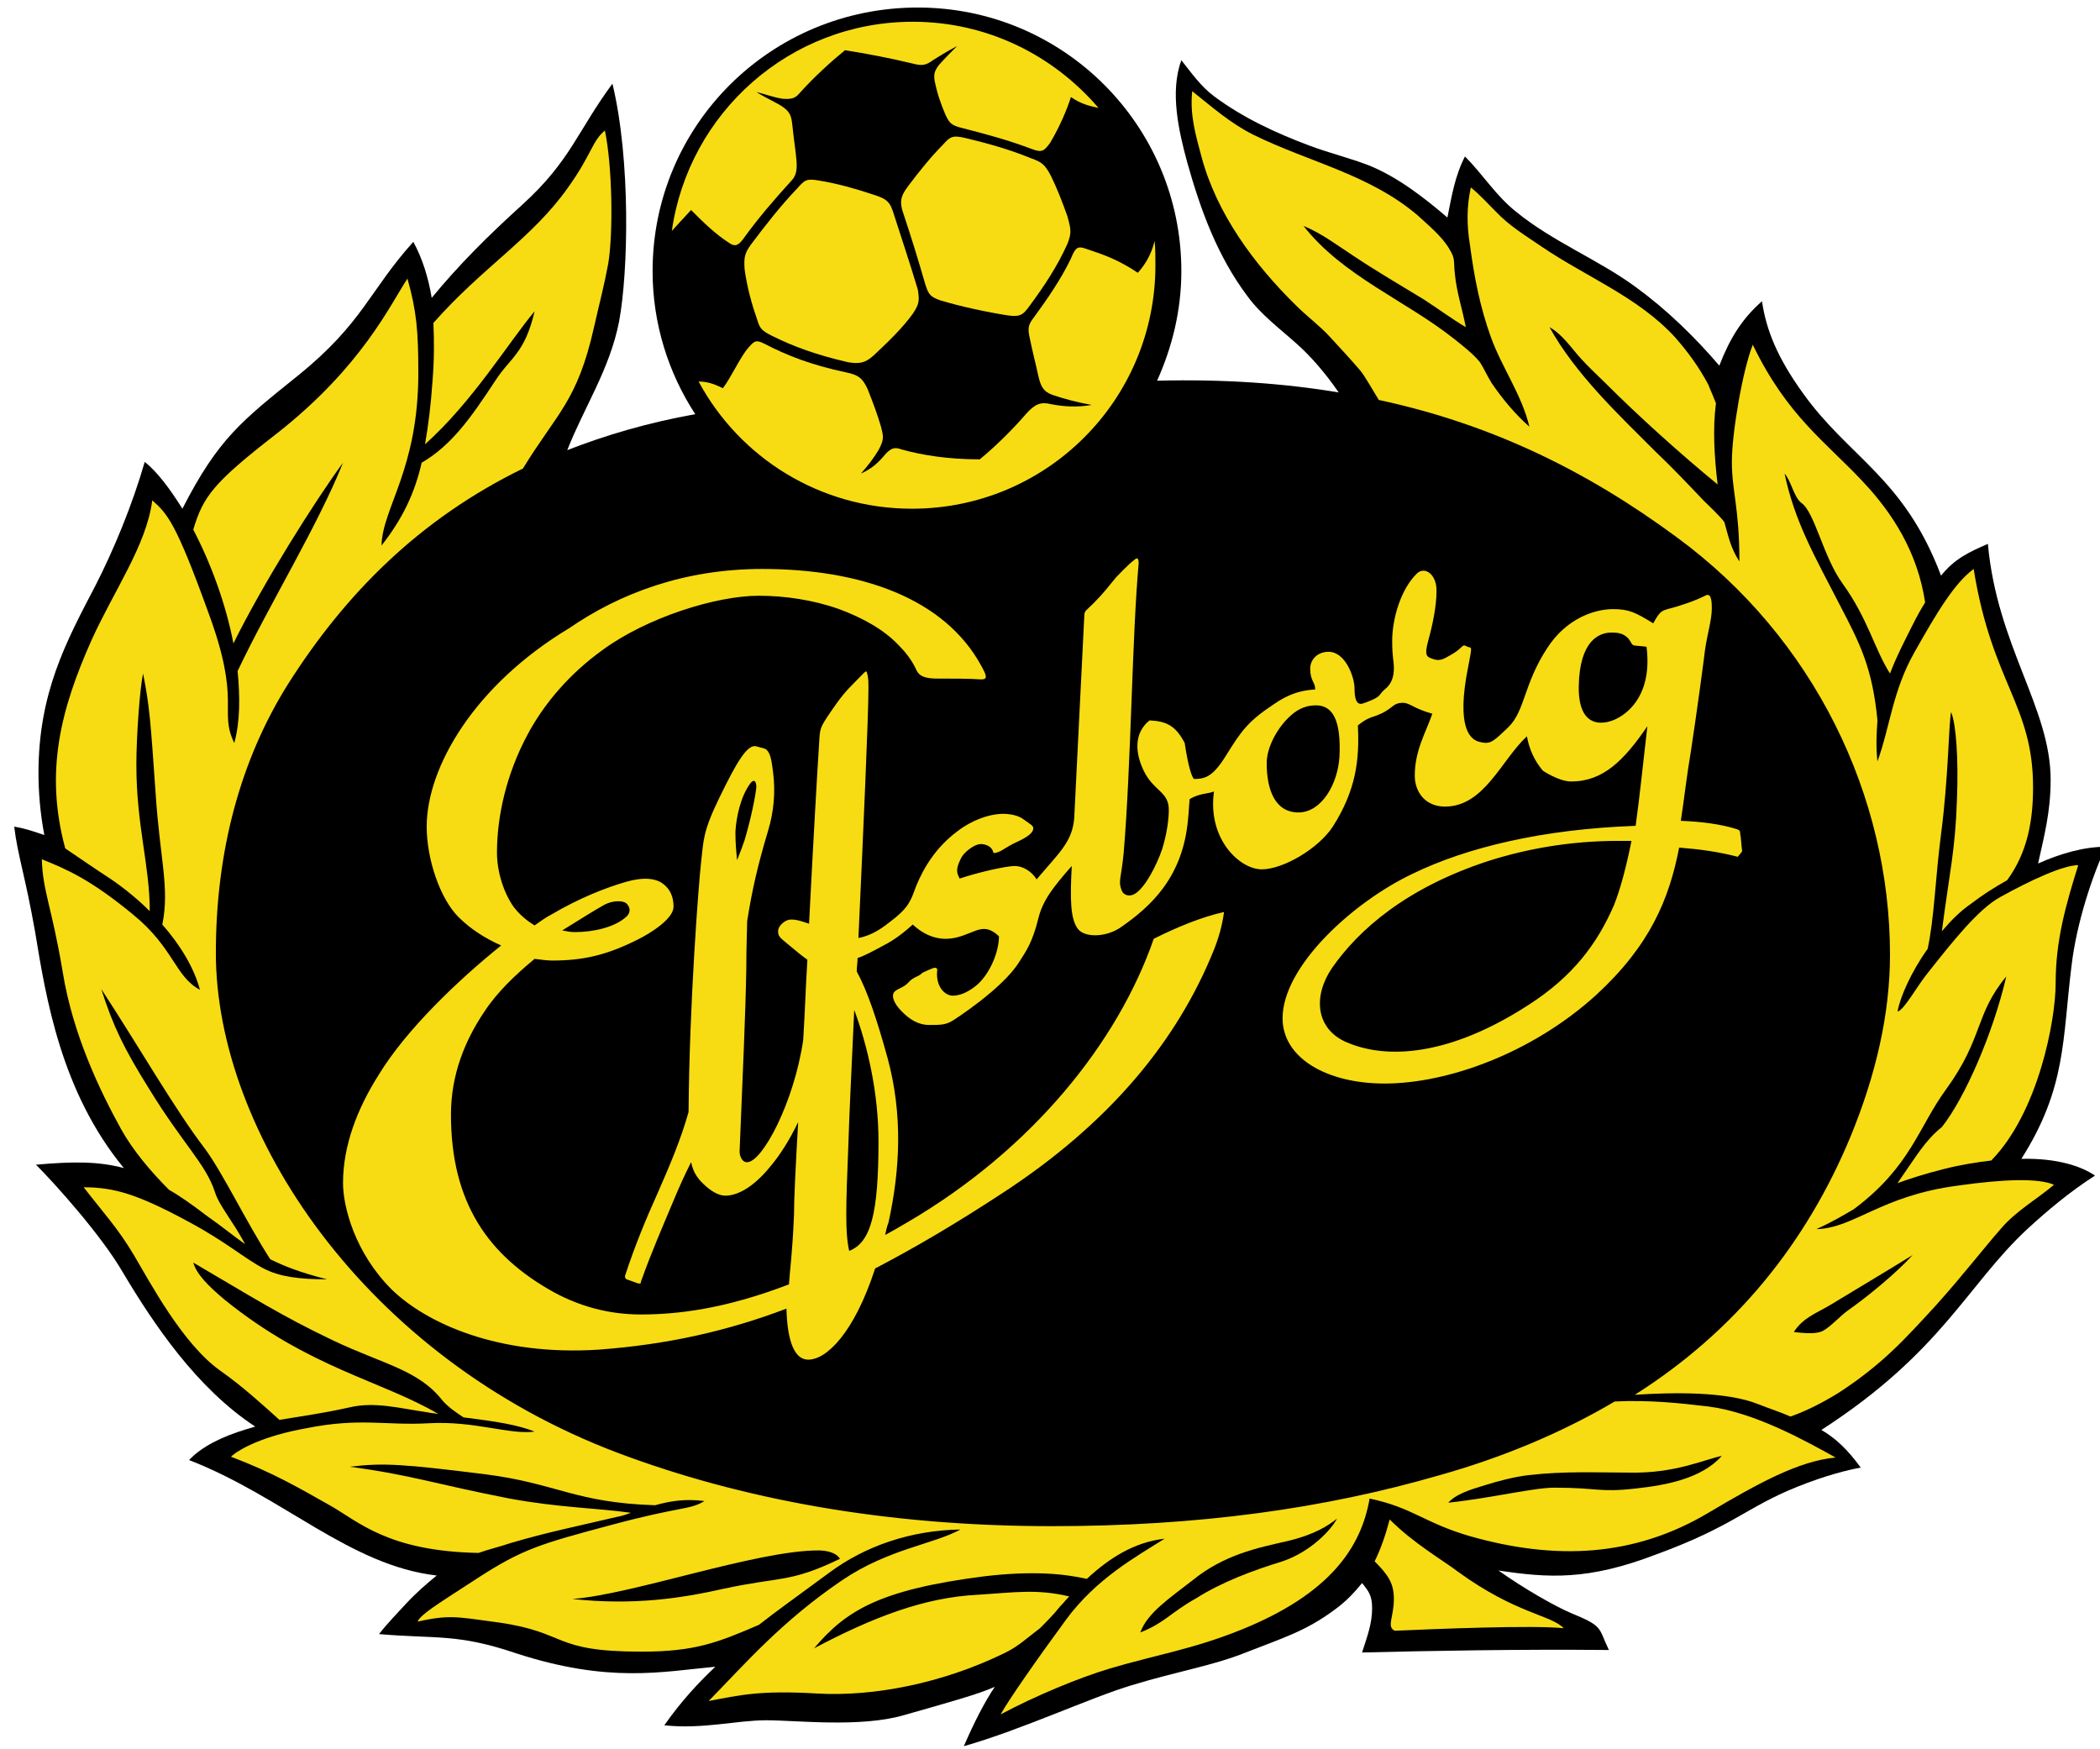 <?xml version="1.0" encoding="utf-8"?>
<!-- Generator: Adobe Illustrator 28.3.0, SVG Export Plug-In . SVG Version: 6.00 Build 0)  -->
<svg version="1.1" id="Layer_1" xmlns="http://www.w3.org/2000/svg" xmlns:xlink="http://www.w3.org/1999/xlink" x="0px" y="0px"
	 viewBox="0 0 251 209" style="enable-background:new 0 0 251 209;" xml:space="preserve">
<style type="text/css">
	.st0{fill:#F7DC14;}
</style>
<path d="M247.6,115.4c0.6-5.1,2.5-10.8,4.1-14.2c-2.6,0-5.4,0.8-8.1,2c0.7-3.2,1.5-6.1,1.5-10c0-8.6-6.4-16-7.5-28.2
	c-2.3,1-4,1.8-5.6,3.8c-4.4-11.7-11-14.1-16.5-21.8c-3.1-4.3-4.4-7.6-4.9-11c-2.5,2.2-3.9,4.6-5.1,7.7c-3-3.5-6.3-6.7-10-9.4
	c-4.5-3.3-9.9-5.4-14.3-9c-2.4-1.9-4-4.5-6.1-6.6c-1.2,2.3-1.6,4.8-2.1,7.3c-2.8-2.4-5.9-4.8-9.3-6.2c-2.3-0.9-4.8-1.5-7.2-2.4
	c-4-1.5-7.9-3.3-11.4-5.9c-1.6-1.2-2.7-2.8-3.9-4.3c-1.4,3.8-0.3,8.5,0.7,12.2c1.6,5.7,3.6,11.2,7.2,16c1.6,2.2,3.9,3.9,5.9,5.7
	c1.7,1.5,3.5,3.6,5,5.8c-6.6-1.1-13.8-1.6-21.7-1.4c1.8-4,2.9-8.4,2.9-13.1c0-17.4-14.1-31.5-31.5-31.5C92.1,0.9,78,15,78,32.4
	c0,6.3,1.9,12.2,5.1,17.1c-5.6,1-10.7,2.5-15.3,4.3c2-5.1,5.1-9.7,6.2-15.4c1.1-5.9,1.4-19.3-0.8-28.4c-4.2,5.7-5,9.2-10.7,14.4
	c-4.2,3.8-7.7,7.3-10.9,11.2c-0.4-2.4-1.1-4.7-2.2-6.7c-5.3,5.9-6,9.7-13.8,16c-6.7,5.4-9.5,7.5-13.8,15.9c-1.5-2.4-3-4.4-4.5-5.6
	c-1.5,5.2-3.7,10.5-5.9,14.8c-3.5,6.7-6.8,12.8-6.8,22.4c0,2.2,0.2,4.8,0.7,7.4C4.1,99.4,3,99,1.7,98.8c0.4,3.4,1.3,5.8,2.5,12.6
	c1.3,7.9,3.1,19.1,10.6,28.2c-3-0.8-6-0.8-10.5-0.4c2.2,2.2,7.8,8.4,10.4,12.9c3.7,6.2,8.8,13.8,15.8,18.4c-0.3,0.1-0.7,0.2-1,0.3
	c-3,0.9-5.4,2.1-6.9,3.7c11.3,4.4,19.2,12.6,29.6,13.8c-1.1,0.9-2.3,1.9-3.7,3.4c-1,1.1-2.1,2.2-3.2,3.6c6.9,0.6,9.3-0.1,16.4,2.3
	c11.1,3.6,17.4,2.2,23.8,1.6c-1.9,1.8-4,4-6.1,7c4.6,0.5,8.6-0.6,12.2-0.6s11.2,0.9,16.4-0.6c5.6-1.6,8.9-2.5,10.9-3.4
	c-1.2,1.8-2.4,4.1-3.7,7.1c7-2,15.1-5.8,20.1-7.3c5.6-1.7,9.6-2.3,13.6-3.9c4.3-1.7,7.1-2.5,10.6-5.1c1.4-1,2.4-2.1,3.3-3.2
	c0.8,1,1.2,1.5,1.2,3c0,1.9-0.6,3.4-1.2,5.3c8.1-0.2,18.4-0.4,29.5-0.3c-1.3-2.7-0.6-2.8-4.5-4.4c-1.9-0.8-5.6-2.9-8.7-5.1
	c6,0.9,10.7,1.2,18.8-1.9c9.3-3.4,10.7-5.6,16.9-8.1c3.5-1.4,6-2,7.6-2.3c-1.6-2.2-3-3.5-4.7-4.5c14.4-9.3,17.4-17.3,24.6-24
	c2.4-2.2,5-4.4,8.1-6.4c-1.6-1.1-4.5-2.1-8.8-2C247,130,246.5,124.2,247.6,115.4z"/>
<path class="st0" d="M125.7,182.4c-20.1,0-37.3-3.3-51.7-8.7c-30.6-11.5-48.2-38.5-48.2-59.8c0-12.1,2.9-23,8.6-32.1
	c6.9-10.9,15.8-19.8,28.1-25.8C66.6,49.3,69,48,71,39.1c0.7-3.1,1.2-4.9,1.7-7.6c0.6-3.6,0.5-11.6-0.4-15.9
	c-1.5,1.2-1.6,2.9-4.4,6.8c-4.3,6.1-10.2,9.5-16.1,16.2c0.1,2.1,0.1,4.4-0.1,6.9c-0.2,2.9-0.5,5.3-0.9,7.6
	c5.7-5.1,10-12.2,13.1-15.9c-1.2,5.1-2.9,5.5-4.7,8.3c-2.9,4.4-5.2,7.7-8.8,9.8c-0.8,3.5-2.2,6.6-4.8,9.9c0.1-4.5,4.4-9.1,4.4-20.6
	c0-5-0.2-7.4-1.3-11.3c-2,3-5.4,10.5-15.6,18.5c-7.6,5.9-8.8,7.5-10,11.5c2.1,4,3.9,8.9,4.8,13.6c3.6-7.3,9.8-17.1,13.1-21.6
	c-3.1,7.7-8.8,16.9-12.6,24.9c0.3,3.1,0.3,6.1-0.4,8.6c-1.9-3.9,0.9-4.8-3.1-15.6c-3.9-10.8-4.9-11.8-6.7-13.4
	c-0.7,5.4-4.6,10.8-7.3,16.8c-3.6,8.1-5.6,15.6-3.1,24.8c1.5,1,3.2,2.2,5.5,3.7c1.6,1.1,3.2,2.4,4.6,3.8c0-5.5-1.6-10.2-1.6-17.5
	c0-3.4,0.4-9,0.8-10.9c0.8,4,0.9,5.8,1.5,14.3c0.5,7.8,1.7,11.3,0.8,15.7c2.2,2.5,3.8,5.2,4.5,7.8c-3-1.6-3.1-5-8-9
	c-5.1-4.2-7.9-5.4-10.9-6.6c0.1,3.8,1.2,5.7,2.5,13.5c1.2,7.4,4.4,14.1,7,18.8c1.4,2.5,3.5,5,5.7,7.2c1.4,0.8,2.8,1.8,4.5,3.1
	c2,1.4,3.3,2.5,4.6,3.4c-1.5-2.8-3.1-4.6-3.6-6.2c-1.1-3.4-3.8-5.7-7.9-12.4c-3-4.8-4.3-7.5-5.7-11.9c4.7,7.2,8.8,14.4,12.4,19.1
	c2.2,3,4.9,8.7,7.8,13.2c1.6,0.8,3.6,1.6,6.8,2.4c-3.3,0-5.7-0.3-7.6-1.3c-2.3-1.2-4.5-3.2-9-5.6c-6.1-3.3-8.9-4.1-12.5-4.1
	c2.4,3.1,4.1,4.9,6,8.1s5.8,10.6,10.3,13.8c2.7,1.9,5.1,4.1,7.1,5.9c2.3-0.4,4.8-0.7,8.4-1.5c3-0.7,5.9,0.1,9.3,0.6
	c0.4,0.1,0.9,0.1,1.3,0.2c-6.8-4-15.5-5.5-25.6-13.7c-1.9-1.6-3.3-3-3.7-4.4c7,4.1,10.6,6.4,16.7,9.3c6.1,2.9,10.2,3.5,13.1,7.2
	c0.7,0.8,1.6,1.4,2.5,2c4,0.5,6.5,0.9,8.5,1.7c-3,0.4-7.2-1.3-12.6-1c-5.3,0.3-8.2-0.7-14.7,0.6c-5,0.9-7.9,2.4-9,3.4
	c5,1.9,7.9,3.6,11.8,5.8c3.4,1.9,6.9,5.5,17.8,5.7c1.1-0.4,2.4-0.7,3.9-1.2c4.4-1.3,8.4-2.1,12.6-3.1c0.6-0.1,1.2-0.3,1.7-0.5
	c-4.4-0.6-8.5-0.6-14.5-1.7c-8.8-1.7-11.6-2.8-19.1-3.8c4.1-0.5,6.5-0.3,16.2,0.9c8.6,1.1,10.7,3.4,20.3,3.7
	c1.8-0.5,3.6-0.8,5.9-0.5c-1.8,1.1-2.8,0.6-11.3,2.9c-8.2,2.2-10.4,2.8-15.8,6.3c-5.4,3.5-6.7,4.3-7.2,5.2c3.8-0.8,4.5-0.6,9.6,0.1
	c8.5,1.2,6.3,3.5,17.2,3.5c6.4,0,9.1-1.1,14-3.2c2.3-1.8,4.3-3.2,8.5-6.3c4.2-3.1,9.6-5,15.6-5.1c-3.3,1.8-8.6,2.3-14.2,6.1
	c-7.2,4.9-11.5,9.9-15.9,14.4c3.7-0.7,6.1-1.3,12.9-0.9c6.8,0.4,15-1.2,22.4-4.8c1.7-0.8,2.7-1.8,4.3-3c0.8-0.8,1.6-1.6,2.4-2.6
	c0.4-0.4,0.7-0.8,1.1-1.2c-3.8-0.9-6.4-0.5-10.9-0.2c-6.4,0.3-12.6,2.7-19.6,6.4c3.8-4.5,7.8-7,20.3-8.6c5.9-0.7,9.6-0.3,12.3,0.3
	c2.7-2.5,5.7-4.4,9.3-4.8c-3.5,2.2-8.2,4.8-11.8,9.7s-7,9.8-7.8,11.3c4.1-2.2,9.4-4.4,13.1-5.5c5.4-1.6,9.9-2.3,15.6-4.6
	c10.7-4.3,14.4-9.9,15.4-15.7c5.2,1.1,6.5,2.9,12,4.5c10.2,2.9,19.6,2.5,28.5-2.8c5.9-3.5,10.8-6.2,15.2-6.6
	c-3.6-2-9.7-5.4-15.2-6.1c-3.4-0.4-7-0.8-11.2-0.6c-6.1,3.6-13.1,6.6-20.9,8.8C158.3,180.3,143.3,182.4,125.7,182.4z"/>
<path class="st0" d="M226.8,141.4c1.4-0.5,3.2-1.1,5.6-1.7c2-0.5,3.9-0.8,5.6-1c5.6-5.7,7.7-16.7,7.7-21.2c0-5.1,1.2-9.3,2.7-14.1
	c-1.8,0-5.7,1.8-9.3,3.8c-2.6,1.4-5.7,5.3-8.7,9.1c-1.3,1.6-2.8,4.4-3.6,4.6c0.3-1.7,1.6-4.7,3.6-7.5c0.8-3.7,0.9-8.3,1.6-13.7
	c0.9-6.9,0.9-13,1.2-14.6c0.6,1.4,0.9,5.6,0.7,10.5c-0.2,6.1-0.9,8.7-1.8,15.7c1.1-1.3,2.2-2.4,3.5-3.3c1.3-1,2.7-1.9,4.3-2.8
	c2.5-3.4,3.1-7.3,3.1-11.1c0-9.9-4.9-12.4-7.1-26.1c-2.3,1.7-4.4,5.2-7.1,10c-2.6,4.6-2.9,8.9-4.4,13c-0.2-1.8-0.1-3.4,0-4.9
	c-0.6-6.3-2.1-9.2-4.5-13.8c-3.1-6-5.4-10-6.6-15.7c0.8,0.9,1.1,2.8,2,3.5c1.6,1.1,2.6,6.4,4.9,9.6c3.1,4.3,3.8,7.8,5.7,10.8
	c0.8-2.1,1.8-4,2.7-5.8c0.5-1,1-1.9,1.5-2.7c-0.9-6-3.9-10.7-7.5-14.5c-4.4-4.7-9-7.8-13.1-16.3c-1.2,3-2.5,10.5-2.5,14
	c0,3.5,0.9,5.5,0.9,11.9c-1.1-1.7-1.3-3-1.8-4.7c-0.4-0.6-2-2.1-2.5-2.6c-1.9-2-3.7-3.9-5.7-5.8c-4.5-4.5-9.6-9.3-12.7-14.9
	c1.6,0.9,2.6,2.5,3.8,3.8c0.9,1,1.9,1.9,2.9,2.9c3.9,3.9,9,8.5,13.4,12.1c-0.4-3.3-0.6-6.7-0.2-9.7c-0.3-0.8-0.8-1.9-0.9-2.2
	c-1.1-2.1-2.5-4-4-5.7c-4.4-4.8-10.6-7.2-15.9-10.8c-1.9-1.3-3.9-2.5-5.5-4.2c-1-1-1.9-2-3-2.9c-0.5,2.3-0.5,4.5-0.1,6.9
	c0.5,3.8,1.2,7.4,2.5,11c1.3,3.6,3.7,6.9,4.6,10.7c-1.7-1.5-3.2-3.3-4.5-5.2c-0.5-0.8-0.9-1.7-1.4-2.5c-0.8-1-2.1-2-3.1-2.8
	c-5.8-4.6-13.3-7.5-18-13.5c2.2,0.9,4,2.3,6,3.6c2.7,1.8,5.6,3.5,8.4,5.2c1.7,1.1,3.3,2.3,5,3.3c-0.4-2.1-1.1-4.2-1.3-6.3
	c-0.2-1.7,0.1-1.8-0.7-3.1c-0.9-1.5-2.5-2.8-3.8-4c-5.8-4.9-12.9-6.3-19.6-9.6c-2.8-1.4-4.9-3.3-7.3-5.2c-0.3,2.8,0.4,5.2,1.1,7.8
	c1.8,6.8,6.3,12.9,11.3,17.8c1.3,1.3,2.8,2.4,4,3.7c1.2,1.3,2.5,2.7,3.7,4.1c0.5,0.6,1.4,2.2,2.2,3.5c13.5,2.9,24.9,8.5,35.6,16.4
	c16.5,12.1,25.5,31,25.5,49.9c0,7.1-1.7,14.4-4.7,21.7c-5.3,12.8-13.8,23.3-25.8,30.9c4.6-0.3,10.9-0.4,14.7,1.1
	c1.5,0.6,2.8,1,3.9,1.5c2-0.7,3.9-1.7,5.7-2.8c5.4-3.5,8.1-6.6,11.7-10.5c3.4-3.8,5.6-6.7,7.8-9.2c1.8-2.1,4.3-3.5,6.3-5.2
	c-1.8-0.8-5.9-0.7-11.5,0.1c-9.2,1.2-12.4,5.1-16.9,5.2c2-0.9,3.3-1.7,4.5-2.4c6.8-5.1,7.7-9.8,11-14.3c4.5-6.2,3.4-8.9,7.2-13.5
	c-1.6,6.9-5,14.6-7.7,18C230.1,136.3,229.1,138.1,226.8,141.4z"/>
<path class="st0" d="M174.2,187.8c-1.7-1.3-5.2-3.3-8.1-6.2c-0.5,1.9-1.1,3.6-1.8,5c1.7,1.7,2.3,2.7,2.3,4.5c0,2.2-0.9,3.3,0.1,3.8
	c4.6-0.2,16.5-0.7,20.2-0.3C185.4,193,181.2,192.9,174.2,187.8z"/>
<path class="st0" d="M109.1,37.5c-1.3,1.8-3.1,3.5-4.7,5c-1,0.9-1.7,1-3,0.8c-3.9-0.9-6.6-1.9-9.2-3.2c-1.2-0.6-1.4-0.9-1.7-1.9
	c-0.6-1.7-1.2-3.8-1.5-6c-0.1-1.4,0-1.9,0.7-2.9c1.8-2.4,3.6-4.7,5.6-6.8c0.9-1,1.1-1.2,2.7-0.9c1.9,0.3,4.1,0.9,6.2,1.6
	c2,0.6,2.2,1,2.7,2.6c0.9,2.8,1.9,5.8,2.8,8.8C109.9,35.9,109.9,36.3,109.1,37.5z"/>
<path class="st0" d="M130,29.8c1.8,0.6,3.6,1.2,6,2.8c0.8-0.9,1.6-2.1,2-3.8c0.1,0.9,0.1,1.9,0.1,2.9c0,16.1-13,29.1-29.1,29.1
	c-11,0-20.6-6.1-25.5-15.2c0.9,0,1.7,0.2,2.9,0.8c1-1.3,2.1-3.8,3.1-4.9c0.7-0.8,0.9-0.9,1.9-0.4c2.7,1.4,5.5,2.5,9.7,3.4
	c1.5,0.3,2,0.7,2.6,2c0.6,1.5,1.2,3.1,1.6,4.5c0.3,1.2,0.4,1.5-0.3,2.8c-0.6,1-1.3,1.9-2.1,2.8c1.3-0.6,2-1.2,3-2.4
	c0.6-0.6,1-0.8,1.8-0.5c2.5,0.7,5.6,1.2,9.4,1.2c1.6-1.3,3.8-3.4,5.6-5.5c1-1.1,1.7-1.4,2.9-1.1c1.5,0.3,3.1,0.4,4.9,0.1
	c-1.7-0.3-3.2-0.7-4.7-1.2c-1.1-0.4-1.4-1-1.7-2.3c-0.3-1.4-0.7-2.9-1-4.4c-0.3-1.3-0.2-1.7,0.5-2.6c1.6-2.2,3.2-4.5,4.4-7
	C128.6,29.4,128.9,29.4,130,29.8z"/>
<path class="st0" d="M123.3,17.8c-2.9-1.1-5.6-1.8-8.3-2.5c-1.2-0.3-1.5-0.5-2-1.6c-0.6-1.4-1-2.6-1.3-4.1c-0.1-0.8,0-1.1,0.5-1.8
	c0.7-0.8,1.5-1.6,2.2-2.3c-1.3,0.7-2.1,1.2-2.9,1.7c-0.8,0.6-1.3,0.7-2.4,0.4c-2.9-0.7-5.6-1.2-8.1-1.6c-1.6,1.3-3.7,3.2-5.4,5.1
	c-0.5,0.6-0.9,0.8-2.1,0.7c-1.2-0.2-2.2-0.6-3.1-0.8c1.3,0.8,2.5,1.3,3.2,1.8c1.1,0.8,1,1.4,1.2,3c0.1,1,0.3,2.2,0.4,3.4
	c0.1,1.3-0.1,1.9-0.7,2.5c-2,2.2-3.9,4.4-5.7,6.9c-0.6,0.8-1,0.9-1.7,0.4c-1.7-1.1-3.1-2.5-4.5-3.9c-1,1.1-1.5,1.6-2.3,2.5
	c2-14.1,14.1-25,28.8-25c8.9,0,16.8,4,22.2,10.3c-0.9-0.2-2-0.4-3.3-1.3c-0.4,1.3-1.3,3.5-2.5,5.5C124.8,18,124.6,18.3,123.3,17.8z"
	/>
<path class="st0" d="M115.4,16.5c2.5,0.6,5.1,1.3,7.8,2.4c1.4,0.5,1.7,0.8,2.4,2.1c0.7,1.4,1.4,3.2,2,4.9c0.4,1.5,0.5,1.9,0,3.2
	c-1.2,2.7-2.8,5.1-4.5,7.4c-0.8,1.1-1.1,1.4-2.6,1.2c-2.6-0.4-5.8-1.1-8.1-1.8c-1.1-0.4-1.4-0.6-1.8-1.9c-0.8-2.8-1.7-5.7-2.6-8.4
	c-0.5-1.4-0.4-2.1,0.5-3.3c1.5-2,2.9-3.7,4.2-5C113.5,16.4,113.8,16.1,115.4,16.5z"/>
<path class="st0" d="M208.2,101.5c-0.1-0.8-0.1-1.4-0.2-1.8c0-0.4-0.1-0.5-0.4-0.6c-1.9-0.6-4.2-0.9-6.7-1c0.4-2.6,0.7-5.4,1.2-8.3
	c0.7-4.6,1.5-10.5,1.7-12.2c0.3-2,0.8-3.5,0.8-4.9c0-1-0.1-1.9-0.8-1.5c-1.2,0.6-2.9,1.2-4.5,1.6c-0.6,0.2-0.9,0.2-1.7,1.7
	c-2.1-1.3-2.9-1.7-4.8-1.7c-2.2,0-5.6,1.1-7.9,4.7c-2.8,4.3-2.6,7.4-4.6,9.4c-1.7,1.6-2.1,2.1-3.3,1.8c-1.3-0.2-3-1.7-1.5-9.1
	c0.5-2.6,0.4-2.1-0.1-2.3c-0.7-0.4-0.4,0-1.7,0.8c-1.2,0.7-1.6,1-2.6,0.6c-0.5-0.2-0.9-0.3-0.4-2.1c0.5-1.8,1-4.1,1-6
	c0-2-1.4-2.9-2.3-2.1c-2,1.9-3,5.5-3,8.1c0,2,0.2,2.3,0.2,3.3s-0.3,1.9-1.1,2.5c-0.8,0.7-0.3,0.8-2.1,1.5c-0.3,0.1-0.7,0.3-0.9,0.2
	c-0.4-0.1-0.6-0.7-0.6-1.8c0-1.4-1.1-4.4-3.1-4.4c-1.4,0-2.2,1-2.2,2c0,1.5,0.6,1.6,0.6,2.5c-1.5,0.1-3,0.4-5,1.8
	c-3,2-3.8,3.1-5.6,6c-1.6,2.6-2.5,2.9-3.9,2.9c-0.6-0.7-1.1-4.3-1.1-4.3c-1.1-2.1-2.2-2.6-4.2-2.7c-1.9,1.5-1.8,4-0.5,6.4
	c1.2,2.1,2.8,2.2,2.8,4.3c0,1-0.2,2.8-0.8,4.7c-0.6,1.8-2.1,4.8-3.4,5.4c-0.4,0.2-1.1,0.2-1.4-0.4c-0.5-1.2-0.1-1.4,0.2-4.5
	c0.9-10.6,1-25.9,1.8-34.7c0-0.4-0.1-0.8-0.5-0.4c-0.7,0.5-2.2,2.1-2.2,2.1c-1,1.2-1.5,1.9-2.7,3.1c-0.9,0.9-1.1,0.9-1.1,1.5
	l-1.2,24.1c-0.2,2.9-1.8,4.2-4.5,7.4c-0.6-1-1.7-1.6-2.6-1.6c-1,0-4.2,0.7-6.6,1.5c-0.2-0.4-0.3-0.6-0.3-1c0-0.5,0.4-1.4,0.7-1.8
	c0.3-0.4,1.5-1.5,2.4-1.3c0.7,0.1,1.1,0.5,1.2,0.9c0,0.2,0.2,0.2,0.7,0s0.9-0.6,2.2-1.2c1.3-0.6,1.9-1.1,1.9-1.6
	c0-0.3-0.2-0.4-1.2-1.1c-0.8-0.6-2.2-0.7-3-0.6c-1.2,0.1-3.1,0.7-4.8,2c-2.6,1.9-4.1,4.4-5,6.6c-0.6,1.6-0.8,2.5-2.9,4.1
	c-1,0.8-2.3,1.8-4,2.1c0.6-13.1,1.2-26.5,1.2-29.9c0-0.6,0-1-0.1-1.5c-0.2-0.7,0-0.7-1.5,0.8c-1.2,1.2-1.7,1.8-3,3.7
	c-1.2,1.8-1.2,1.8-1.3,3.7c-0.2,3-0.7,11.7-1.2,21.5c-0.9-0.3-1.4-0.5-2.2-0.5c-0.6,0-1.5,0.7-1.5,1.4c0,0.7,0.3,0.8,1.6,1.9
	c0.6,0.5,1.2,1,1.9,1.5c-0.2,3.2-0.3,6.5-0.5,9.6c-1.1,7.5-4.9,14.6-6.7,14.6c-0.3,0-0.4-0.1-0.6-0.3c-0.2-0.3-0.3-0.6-0.3-1
	c0.4-9.9,0.7-16.2,0.8-21.8c0-3,0.1-4.6,0.1-5.7c0.6-3.8,1.3-6.8,2.5-10.8c0.7-2.3,0.9-4.7,0.6-7c-0.1-0.7-0.2-2.1-0.7-2.6
	c-0.2-0.3-0.7-0.3-1.3-0.5c-1.1-0.3-2.4,2-4.4,6.1c-2,4.1-1.9,5.1-2.2,7.7c-0.3,2.7-1.4,16.8-1.5,29.9c-0.9,3.2-2.2,6.3-3.7,9.7
	c-1.4,3.1-2.8,6.5-3.9,9.9c0,0.1,0,0.3,0.2,0.4l1.4,0.5c0.1,0,0.1,0,0.2,0c0.1,0,0.1-0.1,0.1-0.2c1.2-3.4,2.6-6.6,3.9-9.7
	c0.7-1.7,1.4-3.2,2.1-4.6c0.3,1.4,0.9,2.1,1.8,2.9c0.8,0.7,1.6,1.1,2.3,1.1c1.6,0,3.5-1.2,5.3-3.4c1.2-1.4,2.4-3.3,3.4-5.4
	c-0.3,5.2-0.5,9.2-0.5,11.1c-0.2,4.8-0.5,6.6-0.6,8.3c-7.8,3-13.5,3.6-17.7,3.6c-3.9,0-7.3-1-10.3-2.6c-8-4.4-12.4-10.8-12.4-21.3
	c0-4.8,1.7-8.9,4-12.3c1.5-2.3,3.7-4.4,6-6.3c0.8,0.1,1.5,0.2,2.1,0.2c3.6,0,6.5-0.6,10.4-2.6c1.2-0.6,4.2-2.4,4.1-3.9
	c0-1.1-0.4-2.2-1.6-2.9c-0.8-0.4-2-0.6-4.1,0c-2.4,0.7-5.5,1.9-8.9,3.9c-0.6,0.3-1.3,0.8-2,1.3c-1-0.6-1.8-1.3-2.5-2.2
	c-1.2-1.7-2-4.2-2-6.5c0-4.5,1.2-9.5,3.6-14c2-3.8,5.1-7.4,9-10.2c5.3-3.9,13.6-6.5,18.7-6.5c3.1,0,6.5,0.5,9.6,1.6
	c2.7,1,5.3,2.4,7.1,4.3c0.8,0.8,1.5,1.7,2,2.7c0.3,0.7,0.6,1.3,2.6,1.3c1.9,0,3.8,0,5.3,0.1c0.8,0,0.6-0.5,0-1.6
	c-4.4-8.1-14.4-11.6-26.2-11.6c-9.3,0-17,2.9-23.1,7.1C56.7,81.9,51,91.7,51,98.8c0,3.9,1.6,8.6,3.8,10.8c1.5,1.5,3.3,2.6,5.1,3.4
	c-5.1,4.1-11.3,10-14.6,15.4c-2.6,4.1-4.3,8.5-4.3,13c0,2.8,1.4,8.3,5.8,12.7c4.1,4,12.7,8,24.8,7.2c8.1-0.6,15.3-2.2,22.4-4.9
	c0.1,4,1,6.1,2.6,6.1c2.2,0,5.5-3.2,8-10.9c4.8-2.5,9.7-5.4,14.9-8.8c13.3-8.6,21.3-18.6,25.6-29.3c0.6-1.5,1-3,1.2-4.5
	c-2.7,0.6-5.6,1.8-8.4,3.2c-4.3,12.4-14.5,25.1-29.3,33.8c-1,0.6-1.9,1.1-2.8,1.6c0.1-0.5,0.2-1,0.4-1.5c1.4-6.4,1.7-12.9-0.1-19.6
	c-1.3-4.7-2.4-8-3.7-10.4c0-0.5,0.1-1.1,0.1-1.6c0.9-0.3,1.8-0.8,3.1-1.5c1.4-0.7,2.6-1.7,3.5-2.5c1.4,1.3,3.2,2.1,5.4,1.5
	c2.2-0.6,3.1-1.8,4.9-0.1c0,1.8-1,4.3-2.5,5.7c-0.9,0.8-2,1.4-3,1.4s-2-1.1-1.9-2.8c0-0.2,0.1-0.4-0.1-0.5c-0.2-0.1-0.4,0-1.3,0.4
	c-0.2,0.1-0.3,0.1-0.5,0.3c-0.3,0.3-1,0.4-1.5,1c-0.6,0.7-1.6,0.8-1.8,1.3c-0.2,0.4,0,1.2,1,2.2c0.9,0.9,1.9,1.6,3.3,1.6
	c1.3,0,2,0,2.9-0.6c0,0,5.8-3.7,7.8-6.9c0.9-1.4,1.6-2.4,2.3-5.2c0.5-2.1,1.7-3.7,4-6.3c-0.2,3.9-0.2,6.4,0.8,7.6
	c0.9,1,3.4,0.9,5.1-0.3c3.6-2.5,7.4-6,8-12.9c0.1-0.8,0.1-1.6,0.2-2.4c1.2-0.7,2.1-0.6,2.9-0.9c-0.8,5.7,3.1,9.3,5.7,9.3
	c2.6,0,6.8-2.5,8.5-5.1c2.8-4.4,3.2-8,3-12.1c0.5-0.4,1-0.8,2-1.1c2.3-0.8,2-1.6,3.4-1.6c0.8,0,1.3,0.7,3.5,1.3
	c-0.8,2.3-2.1,4.4-2.1,7.4c0,2,1.3,3.7,3.6,3.7c4.7,0,6.7-5.5,9.8-8.4c0.3,1.6,0.9,2.9,1.9,4.1c0,0,1.9,1.3,3.4,1.3
	c3.8,0,6.3-2.5,9.1-6.6c-0.5,4.3-0.9,8.3-1.4,11.9c-11.2,0.4-20.2,2.6-26.6,5.7c-7.2,3.4-15.6,11.1-15.6,17.3
	c0,4.7,5.2,7.8,12.2,7.8c7.5,0,17.6-3.6,25.3-10.6c6.4-5.9,8.7-11.4,9.9-17.6c2.5,0.2,4.7,0.5,7,1.1
	C208.1,101.9,208.3,101.8,208.2,101.5z M87.9,99.4c0.1-1.7,0.6-4.2,1.8-5.8c0.4-0.5,0.7-0.3,0.7,0.5c-0.1,1-0.6,3.6-1.4,6.3
	c-0.2,0.6-0.5,1.4-0.9,2.4C88,101.8,87.9,100.8,87.9,99.4z M72.3,108.1c1-0.5,2.2-0.5,2.6-0.1c0.5,0.5,0.5,1.2-0.2,1.7
	c-1.3,1.1-3.7,1.7-6,1.7c-0.5,0-1-0.1-1.5-0.2C69.3,109.9,71.2,108.7,72.3,108.1z M105,136.4c0,8.6-0.9,12.1-3.5,13.1
	c-0.5-2.2-0.4-5.2-0.1-12.7c0.1-3.5,0.4-9.4,0.7-16.1C103.7,125,105,130.6,105,136.4z M160.1,90.4c-0.2,3.4-2.2,6.7-4.9,6.7
	c-2.8,0-3.8-2.7-3.8-5.9c0-1.9,1.3-4.3,2.9-5.7c1-0.9,2-1.2,3-1.2C159.3,84.3,160.3,86.1,160.1,90.4z M192.9,108.2
	c-2,4.6-4.9,8.5-10.2,11.9c-9.4,6.1-17,6.6-21.9,4.4c-3.5-1.6-3.9-5.4-1.6-8.8c3.2-4.6,8.9-9.6,18.7-12.8c4.4-1.4,9.6-2.4,15.5-2.4
	c0.6,0,1.1,0,1.6,0C194.4,103.5,193.7,106.2,192.9,108.2z M193.4,85.8c-1.4,0.8-4.8,1.6-4.7-3.8c0.1-5.4,2.4-6.4,3.9-6.4
	c0.8,0,1.3,0.1,1.8,0.5c0.5,0.4,0.5,0.8,0.8,1c0.2,0.1,1,0.1,1.6,0.2C197.5,82.9,194.7,85.1,193.4,85.8z"/>
<path d="M97.8,185.3c-7.4,0-22.3,5.3-29.4,5.8c7.4,0.8,13.1-0.1,18-1.2c6.9-1.5,8-0.7,14-3.6C99.9,185.5,98.7,185.3,97.8,185.3z"/>
<path d="M136.3,195.1c0.8-2.3,3.5-4.1,6.2-6.2c3.8-3.1,7.8-3.9,11.3-4.7c3.4-0.8,5-1.9,6-2.7c-0.6,1.2-3,3.9-6.5,5.1
	c-3.6,1.1-7.3,2.5-10.3,4.4C139.8,192.8,139.3,193.9,136.3,195.1z"/>
<path d="M205.8,174c-2.4,2.7-6.6,3.5-10.3,3.9c-4.4,0.5-4.5-0.1-9.7-0.1c-2.5,0-7.3,1.2-12.7,1.8c0.9-1,2.4-1.5,4.4-2.1
	c1.6-0.5,3.5-1,5.2-1.2c4.4-0.5,8.2-0.3,12.1-0.3C200.2,176.1,203.5,174.5,205.8,174z"/>
<path d="M218.7,156c-1.7,1-3.2,1.5-4.3,3.2c1,0.1,2.5,0.3,3.4-0.1c1-0.5,2.1-1.8,3.1-2.5c2.4-1.7,5.7-4.4,7.7-6.6
	C225.7,151.8,221.5,154.3,218.7,156z"/>
</svg>
